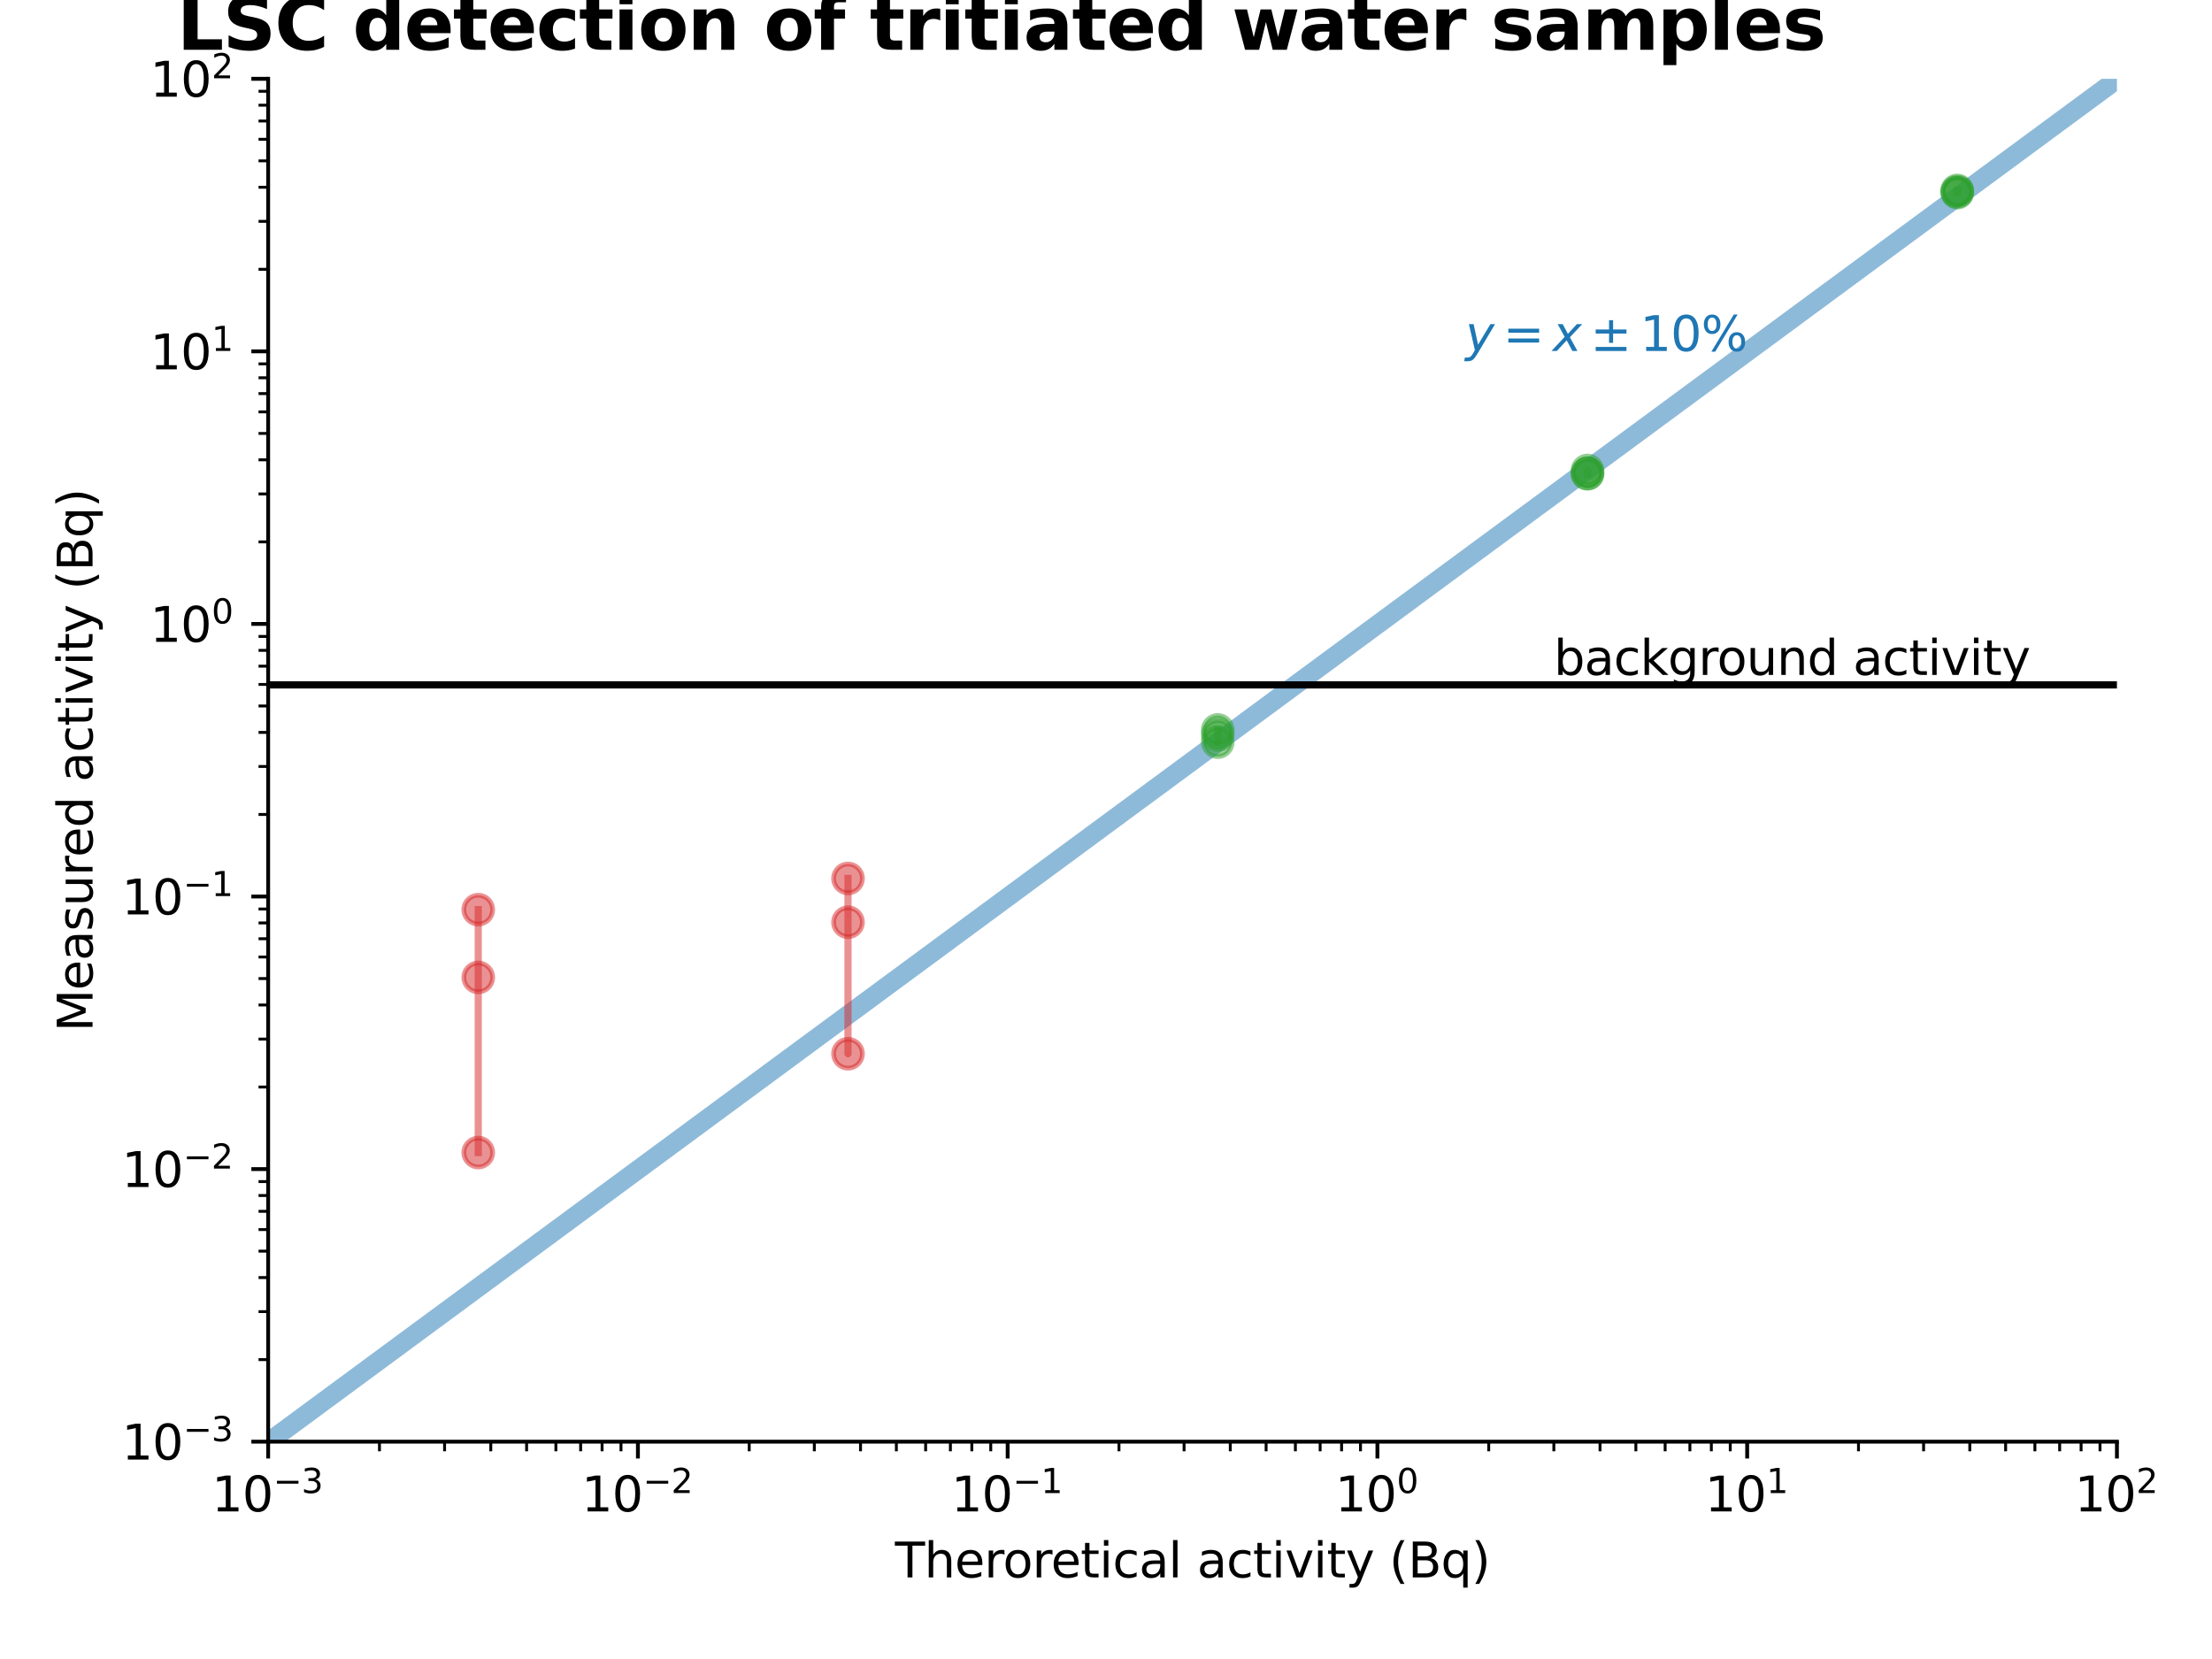 <?xml version="1.0"?>
 <svg xmlns:xlink="http://www.w3.org/1999/xlink" width="460.8" height="345.6" viewBox="0 0 460.8 345.6" xmlns="http://www.w3.org/2000/svg" version="1.1"><defs> <style type="text/css">*{stroke-linejoin: round; stroke-linecap: butt}</style> </defs><defs> <path id="mdf3b3ba465" d="M 0 0 L 0 3.5 " style="stroke: #000000; stroke-width: 0.8"></path> </defs><defs> <path id="DejaVuSans-31" d="M 794 531 L 1825 531 L 1825 4091 L 703 3866 L 703 4441 L 1819 4666 L 2450 4666 L 2450 531 L 3481 531 L 3481 0 L 794 0 L 794 531 z " transform="scale(0.016)"></path> <path id="DejaVuSans-30" d="M 2034 4250 Q 1547 4250 1301 3770 Q 1056 3291 1056 2328 Q 1056 1369 1301 889 Q 1547 409 2034 409 Q 2525 409 2770 889 Q 3016 1369 3016 2328 Q 3016 3291 2770 3770 Q 2525 4250 2034 4250 z M 2034 4750 Q 2819 4750 3233 4129 Q 3647 3509 3647 2328 Q 3647 1150 3233 529 Q 2819 -91 2034 -91 Q 1250 -91 836 529 Q 422 1150 422 2328 Q 422 3509 836 4129 Q 1250 4750 2034 4750 z " transform="scale(0.016)"></path> <path id="DejaVuSans-2212" d="M 678 2272 L 4684 2272 L 4684 1741 L 678 1741 L 678 2272 z " transform="scale(0.016)"></path> <path id="DejaVuSans-33" d="M 2597 2516 Q 3050 2419 3304 2112 Q 3559 1806 3559 1356 Q 3559 666 3084 287 Q 2609 -91 1734 -91 Q 1441 -91 1130 -33 Q 819 25 488 141 L 488 750 Q 750 597 1062 519 Q 1375 441 1716 441 Q 2309 441 2620 675 Q 2931 909 2931 1356 Q 2931 1769 2642 2001 Q 2353 2234 1838 2234 L 1294 2234 L 1294 2753 L 1863 2753 Q 2328 2753 2575 2939 Q 2822 3125 2822 3475 Q 2822 3834 2567 4026 Q 2313 4219 1838 4219 Q 1578 4219 1281 4162 Q 984 4106 628 3988 L 628 4550 Q 988 4650 1302 4700 Q 1616 4750 1894 4750 Q 2613 4750 3031 4423 Q 3450 4097 3450 3541 Q 3450 3153 3228 2886 Q 3006 2619 2597 2516 z " transform="scale(0.016)"></path> </defs><defs> <path id="DejaVuSans-32" d="M 1228 531 L 3431 531 L 3431 0 L 469 0 L 469 531 Q 828 903 1448 1529 Q 2069 2156 2228 2338 Q 2531 2678 2651 2914 Q 2772 3150 2772 3378 Q 2772 3750 2511 3984 Q 2250 4219 1831 4219 Q 1534 4219 1204 4116 Q 875 4013 500 3803 L 500 4441 Q 881 4594 1212 4672 Q 1544 4750 1819 4750 Q 2544 4750 2975 4387 Q 3406 4025 3406 3419 Q 3406 3131 3298 2873 Q 3191 2616 2906 2266 Q 2828 2175 2409 1742 Q 1991 1309 1228 531 z " transform="scale(0.016)"></path> </defs><defs> <path id="m722b2953f8" d="M 0 0 L 0 2 " style="stroke: #000000; stroke-width: 0.6"></path> </defs><defs> <path id="DejaVuSans-54" d="M -19 4666 L 3928 4666 L 3928 4134 L 2272 4134 L 2272 0 L 1638 0 L 1638 4134 L -19 4134 L -19 4666 z " transform="scale(0.016)"></path> <path id="DejaVuSans-68" d="M 3513 2113 L 3513 0 L 2938 0 L 2938 2094 Q 2938 2591 2744 2837 Q 2550 3084 2163 3084 Q 1697 3084 1428 2787 Q 1159 2491 1159 1978 L 1159 0 L 581 0 L 581 4863 L 1159 4863 L 1159 2956 Q 1366 3272 1645 3428 Q 1925 3584 2291 3584 Q 2894 3584 3203 3211 Q 3513 2838 3513 2113 z " transform="scale(0.016)"></path> <path id="DejaVuSans-65" d="M 3597 1894 L 3597 1613 L 953 1613 Q 991 1019 1311 708 Q 1631 397 2203 397 Q 2534 397 2845 478 Q 3156 559 3463 722 L 3463 178 Q 3153 47 2828 -22 Q 2503 -91 2169 -91 Q 1331 -91 842 396 Q 353 884 353 1716 Q 353 2575 817 3079 Q 1281 3584 2069 3584 Q 2775 3584 3186 3129 Q 3597 2675 3597 1894 z M 3022 2063 Q 3016 2534 2758 2815 Q 2500 3097 2075 3097 Q 1594 3097 1305 2825 Q 1016 2553 972 2059 L 3022 2063 z " transform="scale(0.016)"></path> <path id="DejaVuSans-72" d="M 2631 2963 Q 2534 3019 2420 3045 Q 2306 3072 2169 3072 Q 1681 3072 1420 2755 Q 1159 2438 1159 1844 L 1159 0 L 581 0 L 581 3500 L 1159 3500 L 1159 2956 Q 1341 3275 1631 3429 Q 1922 3584 2338 3584 Q 2397 3584 2469 3576 Q 2541 3569 2628 3553 L 2631 2963 z " transform="scale(0.016)"></path> <path id="DejaVuSans-6f" d="M 1959 3097 Q 1497 3097 1228 2736 Q 959 2375 959 1747 Q 959 1119 1226 758 Q 1494 397 1959 397 Q 2419 397 2687 759 Q 2956 1122 2956 1747 Q 2956 2369 2687 2733 Q 2419 3097 1959 3097 z M 1959 3584 Q 2709 3584 3137 3096 Q 3566 2609 3566 1747 Q 3566 888 3137 398 Q 2709 -91 1959 -91 Q 1206 -91 779 398 Q 353 888 353 1747 Q 353 2609 779 3096 Q 1206 3584 1959 3584 z " transform="scale(0.016)"></path> <path id="DejaVuSans-74" d="M 1172 4494 L 1172 3500 L 2356 3500 L 2356 3053 L 1172 3053 L 1172 1153 Q 1172 725 1289 603 Q 1406 481 1766 481 L 2356 481 L 2356 0 L 1766 0 Q 1100 0 847 248 Q 594 497 594 1153 L 594 3053 L 172 3053 L 172 3500 L 594 3500 L 594 4494 L 1172 4494 z " transform="scale(0.016)"></path> <path id="DejaVuSans-69" d="M 603 3500 L 1178 3500 L 1178 0 L 603 0 L 603 3500 z M 603 4863 L 1178 4863 L 1178 4134 L 603 4134 L 603 4863 z " transform="scale(0.016)"></path> <path id="DejaVuSans-63" d="M 3122 3366 L 3122 2828 Q 2878 2963 2633 3030 Q 2388 3097 2138 3097 Q 1578 3097 1268 2742 Q 959 2388 959 1747 Q 959 1106 1268 751 Q 1578 397 2138 397 Q 2388 397 2633 464 Q 2878 531 3122 666 L 3122 134 Q 2881 22 2623 -34 Q 2366 -91 2075 -91 Q 1284 -91 818 406 Q 353 903 353 1747 Q 353 2603 823 3093 Q 1294 3584 2113 3584 Q 2378 3584 2631 3529 Q 2884 3475 3122 3366 z " transform="scale(0.016)"></path> <path id="DejaVuSans-61" d="M 2194 1759 Q 1497 1759 1228 1600 Q 959 1441 959 1056 Q 959 750 1161 570 Q 1363 391 1709 391 Q 2188 391 2477 730 Q 2766 1069 2766 1631 L 2766 1759 L 2194 1759 z M 3341 1997 L 3341 0 L 2766 0 L 2766 531 Q 2569 213 2275 61 Q 1981 -91 1556 -91 Q 1019 -91 701 211 Q 384 513 384 1019 Q 384 1609 779 1909 Q 1175 2209 1959 2209 L 2766 2209 L 2766 2266 Q 2766 2663 2505 2880 Q 2244 3097 1772 3097 Q 1472 3097 1187 3025 Q 903 2953 641 2809 L 641 3341 Q 956 3463 1253 3523 Q 1550 3584 1831 3584 Q 2591 3584 2966 3190 Q 3341 2797 3341 1997 z " transform="scale(0.016)"></path> <path id="DejaVuSans-6c" d="M 603 4863 L 1178 4863 L 1178 0 L 603 0 L 603 4863 z " transform="scale(0.016)"></path> <path id="DejaVuSans-20" transform="scale(0.016)"></path> <path id="DejaVuSans-76" d="M 191 3500 L 800 3500 L 1894 563 L 2988 3500 L 3597 3500 L 2284 0 L 1503 0 L 191 3500 z " transform="scale(0.016)"></path> <path id="DejaVuSans-79" d="M 2059 -325 Q 1816 -950 1584 -1140 Q 1353 -1331 966 -1331 L 506 -1331 L 506 -850 L 844 -850 Q 1081 -850 1212 -737 Q 1344 -625 1503 -206 L 1606 56 L 191 3500 L 800 3500 L 1894 763 L 2988 3500 L 3597 3500 L 2059 -325 z " transform="scale(0.016)"></path> <path id="DejaVuSans-28" d="M 1984 4856 Q 1566 4138 1362 3434 Q 1159 2731 1159 2009 Q 1159 1288 1364 580 Q 1569 -128 1984 -844 L 1484 -844 Q 1016 -109 783 600 Q 550 1309 550 2009 Q 550 2706 781 3412 Q 1013 4119 1484 4856 L 1984 4856 z " transform="scale(0.016)"></path> <path id="DejaVuSans-42" d="M 1259 2228 L 1259 519 L 2272 519 Q 2781 519 3026 730 Q 3272 941 3272 1375 Q 3272 1813 3026 2020 Q 2781 2228 2272 2228 L 1259 2228 z M 1259 4147 L 1259 2741 L 2194 2741 Q 2656 2741 2882 2914 Q 3109 3088 3109 3444 Q 3109 3797 2882 3972 Q 2656 4147 2194 4147 L 1259 4147 z M 628 4666 L 2241 4666 Q 2963 4666 3353 4366 Q 3744 4066 3744 3513 Q 3744 3084 3544 2831 Q 3344 2578 2956 2516 Q 3422 2416 3680 2098 Q 3938 1781 3938 1306 Q 3938 681 3513 340 Q 3088 0 2303 0 L 628 0 L 628 4666 z " transform="scale(0.016)"></path> <path id="DejaVuSans-71" d="M 947 1747 Q 947 1113 1208 752 Q 1469 391 1925 391 Q 2381 391 2643 752 Q 2906 1113 2906 1747 Q 2906 2381 2643 2742 Q 2381 3103 1925 3103 Q 1469 3103 1208 2742 Q 947 2381 947 1747 z M 2906 525 Q 2725 213 2448 61 Q 2172 -91 1784 -91 Q 1150 -91 751 415 Q 353 922 353 1747 Q 353 2572 751 3078 Q 1150 3584 1784 3584 Q 2172 3584 2448 3432 Q 2725 3281 2906 2969 L 2906 3500 L 3481 3500 L 3481 -1331 L 2906 -1331 L 2906 525 z " transform="scale(0.016)"></path> <path id="DejaVuSans-29" d="M 513 4856 L 1013 4856 Q 1481 4119 1714 3412 Q 1947 2706 1947 2009 Q 1947 1309 1714 600 Q 1481 -109 1013 -844 L 513 -844 Q 928 -128 1133 580 Q 1338 1288 1338 2009 Q 1338 2731 1133 3434 Q 928 4138 513 4856 z " transform="scale(0.016)"></path> </defs><defs> <path id="m90306ca19b" d="M 0 0 L -3.5 0 " style="stroke: #000000; stroke-width: 0.8"></path> </defs><defs> <path id="m0aada81d52" d="M 0 0 L -2 0 " style="stroke: #000000; stroke-width: 0.6"></path> </defs><defs> <path id="DejaVuSans-4d" d="M 628 4666 L 1569 4666 L 2759 1491 L 3956 4666 L 4897 4666 L 4897 0 L 4281 0 L 4281 4097 L 3078 897 L 2444 897 L 1241 4097 L 1241 0 L 628 0 L 628 4666 z " transform="scale(0.016)"></path> <path id="DejaVuSans-73" d="M 2834 3397 L 2834 2853 Q 2591 2978 2328 3040 Q 2066 3103 1784 3103 Q 1356 3103 1142 2972 Q 928 2841 928 2578 Q 928 2378 1081 2264 Q 1234 2150 1697 2047 L 1894 2003 Q 2506 1872 2764 1633 Q 3022 1394 3022 966 Q 3022 478 2636 193 Q 2250 -91 1575 -91 Q 1294 -91 989 -36 Q 684 19 347 128 L 347 722 Q 666 556 975 473 Q 1284 391 1588 391 Q 1994 391 2212 530 Q 2431 669 2431 922 Q 2431 1156 2273 1281 Q 2116 1406 1581 1522 L 1381 1569 Q 847 1681 609 1914 Q 372 2147 372 2553 Q 372 3047 722 3315 Q 1072 3584 1716 3584 Q 2034 3584 2315 3537 Q 2597 3491 2834 3397 z " transform="scale(0.016)"></path> <path id="DejaVuSans-75" d="M 544 1381 L 544 3500 L 1119 3500 L 1119 1403 Q 1119 906 1312 657 Q 1506 409 1894 409 Q 2359 409 2629 706 Q 2900 1003 2900 1516 L 2900 3500 L 3475 3500 L 3475 0 L 2900 0 L 2900 538 Q 2691 219 2414 64 Q 2138 -91 1772 -91 Q 1169 -91 856 284 Q 544 659 544 1381 z M 1991 3584 L 1991 3584 z " transform="scale(0.016)"></path> <path id="DejaVuSans-64" d="M 2906 2969 L 2906 4863 L 3481 4863 L 3481 0 L 2906 0 L 2906 525 Q 2725 213 2448 61 Q 2172 -91 1784 -91 Q 1150 -91 751 415 Q 353 922 353 1747 Q 353 2572 751 3078 Q 1150 3584 1784 3584 Q 2172 3584 2448 3432 Q 2725 3281 2906 2969 z M 947 1747 Q 947 1113 1208 752 Q 1469 391 1925 391 Q 2381 391 2643 752 Q 2906 1113 2906 1747 Q 2906 2381 2643 2742 Q 2381 3103 1925 3103 Q 1469 3103 1208 2742 Q 947 2381 947 1747 z " transform="scale(0.016)"></path> </defs><defs> <path id="m9cbf39a559" d="M 0 3 C 0.796 3 1.559 2.684 2.121 2.121 C 2.684 1.559 3 0.796 3 0 C 3 -0.796 2.684 -1.559 2.121 -2.121 C 1.559 -2.684 0.796 -3 0 -3 C -0.796 -3 -1.559 -2.684 -2.121 -2.121 C -2.684 -1.559 -3 -0.796 -3 0 C -3 0.796 -2.684 1.559 -2.121 2.121 C -1.559 2.684 -0.796 3 0 3 z " style="stroke: #2ca02c; stroke-opacity: 0.5"></path> </defs><defs> <path id="mb92ba63d40" d="M 0 3 C 0.796 3 1.559 2.684 2.121 2.121 C 2.684 1.559 3 0.796 3 0 C 3 -0.796 2.684 -1.559 2.121 -2.121 C 1.559 -2.684 0.796 -3 0 -3 C -0.796 -3 -1.559 -2.684 -2.121 -2.121 C -2.684 -1.559 -3 -0.796 -3 0 C -3 0.796 -2.684 1.559 -2.121 2.121 C -1.559 2.684 -0.796 3 0 3 z " style="stroke: #d62728; stroke-opacity: 0.5"></path> </defs><defs> <path id="DejaVuSans-Oblique-79" d="M 1588 -325 Q 1188 -997 936 -1164 Q 684 -1331 294 -1331 L -159 -1331 L -63 -850 L 269 -850 Q 509 -850 678 -719 Q 847 -588 1056 -206 L 1234 128 L 459 3500 L 1069 3500 L 1650 819 L 3256 3500 L 3859 3500 L 1588 -325 z " transform="scale(0.016)"></path> <path id="DejaVuSans-3d" d="M 678 2906 L 4684 2906 L 4684 2381 L 678 2381 L 678 2906 z M 678 1631 L 4684 1631 L 4684 1100 L 678 1100 L 678 1631 z " transform="scale(0.016)"></path> <path id="DejaVuSans-Oblique-78" d="M 3841 3500 L 2234 1784 L 3219 0 L 2559 0 L 1819 1388 L 531 0 L -166 0 L 1556 1844 L 641 3500 L 1300 3500 L 1972 2234 L 3144 3500 L 3841 3500 z " transform="scale(0.016)"></path> <path id="DejaVuSans-b1" d="M 2944 4013 L 2944 2803 L 4684 2803 L 4684 2272 L 2944 2272 L 2944 1063 L 2419 1063 L 2419 2272 L 678 2272 L 678 2803 L 2419 2803 L 2419 4013 L 2944 4013 z M 678 531 L 4684 531 L 4684 0 L 678 0 L 678 531 z " transform="scale(0.016)"></path> <path id="DejaVuSans-25" d="M 4653 2053 Q 4381 2053 4226 1822 Q 4072 1591 4072 1178 Q 4072 772 4226 539 Q 4381 306 4653 306 Q 4919 306 5073 539 Q 5228 772 5228 1178 Q 5228 1588 5073 1820 Q 4919 2053 4653 2053 z M 4653 2450 Q 5147 2450 5437 2106 Q 5728 1763 5728 1178 Q 5728 594 5436 251 Q 5144 -91 4653 -91 Q 4153 -91 3862 251 Q 3572 594 3572 1178 Q 3572 1766 3864 2108 Q 4156 2450 4653 2450 z M 1428 4353 Q 1159 4353 1004 4120 Q 850 3888 850 3481 Q 850 3069 1003 2837 Q 1156 2606 1428 2606 Q 1700 2606 1854 2837 Q 2009 3069 2009 3481 Q 2009 3884 1853 4118 Q 1697 4353 1428 4353 z M 4250 4750 L 4750 4750 L 1831 -91 L 1331 -91 L 4250 4750 z M 1428 4750 Q 1922 4750 2215 4408 Q 2509 4066 2509 3481 Q 2509 2891 2217 2550 Q 1925 2209 1428 2209 Q 931 2209 642 2551 Q 353 2894 353 3481 Q 353 4063 643 4406 Q 934 4750 1428 4750 z " transform="scale(0.016)"></path> </defs><defs> <path id="DejaVuSans-62" d="M 3116 1747 Q 3116 2381 2855 2742 Q 2594 3103 2138 3103 Q 1681 3103 1420 2742 Q 1159 2381 1159 1747 Q 1159 1113 1420 752 Q 1681 391 2138 391 Q 2594 391 2855 752 Q 3116 1113 3116 1747 z M 1159 2969 Q 1341 3281 1617 3432 Q 1894 3584 2278 3584 Q 2916 3584 3314 3078 Q 3713 2572 3713 1747 Q 3713 922 3314 415 Q 2916 -91 2278 -91 Q 1894 -91 1617 61 Q 1341 213 1159 525 L 1159 0 L 581 0 L 581 4863 L 1159 4863 L 1159 2969 z " transform="scale(0.016)"></path> <path id="DejaVuSans-6b" d="M 581 4863 L 1159 4863 L 1159 1991 L 2875 3500 L 3609 3500 L 1753 1863 L 3688 0 L 2938 0 L 1159 1709 L 1159 0 L 581 0 L 581 4863 z " transform="scale(0.016)"></path> <path id="DejaVuSans-67" d="M 2906 1791 Q 2906 2416 2648 2759 Q 2391 3103 1925 3103 Q 1463 3103 1205 2759 Q 947 2416 947 1791 Q 947 1169 1205 825 Q 1463 481 1925 481 Q 2391 481 2648 825 Q 2906 1169 2906 1791 z M 3481 434 Q 3481 -459 3084 -895 Q 2688 -1331 1869 -1331 Q 1566 -1331 1297 -1286 Q 1028 -1241 775 -1147 L 775 -588 Q 1028 -725 1275 -790 Q 1522 -856 1778 -856 Q 2344 -856 2625 -561 Q 2906 -266 2906 331 L 2906 616 Q 2728 306 2450 153 Q 2172 0 1784 0 Q 1141 0 747 490 Q 353 981 353 1791 Q 353 2603 747 3093 Q 1141 3584 1784 3584 Q 2172 3584 2450 3431 Q 2728 3278 2906 2969 L 2906 3500 L 3481 3500 L 3481 434 z " transform="scale(0.016)"></path> <path id="DejaVuSans-6e" d="M 3513 2113 L 3513 0 L 2938 0 L 2938 2094 Q 2938 2591 2744 2837 Q 2550 3084 2163 3084 Q 1697 3084 1428 2787 Q 1159 2491 1159 1978 L 1159 0 L 581 0 L 581 3500 L 1159 3500 L 1159 2956 Q 1366 3272 1645 3428 Q 1925 3584 2291 3584 Q 2894 3584 3203 3211 Q 3513 2838 3513 2113 z " transform="scale(0.016)"></path> </defs><defs> <path id="DejaVuSans-Bold-4c" d="M 588 4666 L 1791 4666 L 1791 909 L 3903 909 L 3903 0 L 588 0 L 588 4666 z " transform="scale(0.016)"></path> <path id="DejaVuSans-Bold-53" d="M 3834 4519 L 3834 3531 Q 3450 3703 3084 3790 Q 2719 3878 2394 3878 Q 1963 3878 1756 3759 Q 1550 3641 1550 3391 Q 1550 3203 1689 3098 Q 1828 2994 2194 2919 L 2706 2816 Q 3484 2659 3812 2340 Q 4141 2022 4141 1434 Q 4141 663 3683 286 Q 3225 -91 2284 -91 Q 1841 -91 1394 -6 Q 947 78 500 244 L 500 1259 Q 947 1022 1364 901 Q 1781 781 2169 781 Q 2563 781 2772 912 Q 2981 1044 2981 1288 Q 2981 1506 2839 1625 Q 2697 1744 2272 1838 L 1806 1941 Q 1106 2091 782 2419 Q 459 2747 459 3303 Q 459 4000 909 4375 Q 1359 4750 2203 4750 Q 2588 4750 2994 4692 Q 3400 4634 3834 4519 z " transform="scale(0.016)"></path> <path id="DejaVuSans-Bold-43" d="M 4288 256 Q 3956 84 3597 -3 Q 3238 -91 2847 -91 Q 1681 -91 1000 561 Q 319 1213 319 2328 Q 319 3447 1000 4098 Q 1681 4750 2847 4750 Q 3238 4750 3597 4662 Q 3956 4575 4288 4403 L 4288 3438 Q 3953 3666 3628 3772 Q 3303 3878 2944 3878 Q 2300 3878 1931 3465 Q 1563 3053 1563 2328 Q 1563 1606 1931 1193 Q 2300 781 2944 781 Q 3303 781 3628 887 Q 3953 994 4288 1222 L 4288 256 z " transform="scale(0.016)"></path> <path id="DejaVuSans-Bold-20" transform="scale(0.016)"></path> <path id="DejaVuSans-Bold-64" d="M 2919 2988 L 2919 4863 L 4044 4863 L 4044 0 L 2919 0 L 2919 506 Q 2688 197 2409 53 Q 2131 -91 1766 -91 Q 1119 -91 703 423 Q 288 938 288 1747 Q 288 2556 703 3070 Q 1119 3584 1766 3584 Q 2128 3584 2408 3439 Q 2688 3294 2919 2988 z M 2181 722 Q 2541 722 2730 984 Q 2919 1247 2919 1747 Q 2919 2247 2730 2509 Q 2541 2772 2181 2772 Q 1825 2772 1636 2509 Q 1447 2247 1447 1747 Q 1447 1247 1636 984 Q 1825 722 2181 722 z " transform="scale(0.016)"></path> <path id="DejaVuSans-Bold-65" d="M 4031 1759 L 4031 1441 L 1416 1441 Q 1456 1047 1700 850 Q 1944 653 2381 653 Q 2734 653 3104 758 Q 3475 863 3866 1075 L 3866 213 Q 3469 63 3072 -14 Q 2675 -91 2278 -91 Q 1328 -91 801 392 Q 275 875 275 1747 Q 275 2603 792 3093 Q 1309 3584 2216 3584 Q 3041 3584 3536 3087 Q 4031 2591 4031 1759 z M 2881 2131 Q 2881 2450 2695 2645 Q 2509 2841 2209 2841 Q 1884 2841 1681 2658 Q 1478 2475 1428 2131 L 2881 2131 z " transform="scale(0.016)"></path> <path id="DejaVuSans-Bold-74" d="M 1759 4494 L 1759 3500 L 2913 3500 L 2913 2700 L 1759 2700 L 1759 1216 Q 1759 972 1856 886 Q 1953 800 2241 800 L 2816 800 L 2816 0 L 1856 0 Q 1194 0 917 276 Q 641 553 641 1216 L 641 2700 L 84 2700 L 84 3500 L 641 3500 L 641 4494 L 1759 4494 z " transform="scale(0.016)"></path> <path id="DejaVuSans-Bold-63" d="M 3366 3391 L 3366 2478 Q 3138 2634 2908 2709 Q 2678 2784 2431 2784 Q 1963 2784 1702 2511 Q 1441 2238 1441 1747 Q 1441 1256 1702 982 Q 1963 709 2431 709 Q 2694 709 2930 787 Q 3166 866 3366 1019 L 3366 103 Q 3103 6 2833 -42 Q 2563 -91 2291 -91 Q 1344 -91 809 395 Q 275 881 275 1747 Q 275 2613 809 3098 Q 1344 3584 2291 3584 Q 2566 3584 2833 3536 Q 3100 3488 3366 3391 z " transform="scale(0.016)"></path> <path id="DejaVuSans-Bold-69" d="M 538 3500 L 1656 3500 L 1656 0 L 538 0 L 538 3500 z M 538 4863 L 1656 4863 L 1656 3950 L 538 3950 L 538 4863 z " transform="scale(0.016)"></path> <path id="DejaVuSans-Bold-6f" d="M 2203 2784 Q 1831 2784 1636 2517 Q 1441 2250 1441 1747 Q 1441 1244 1636 976 Q 1831 709 2203 709 Q 2569 709 2762 976 Q 2956 1244 2956 1747 Q 2956 2250 2762 2517 Q 2569 2784 2203 2784 z M 2203 3584 Q 3106 3584 3614 3096 Q 4122 2609 4122 1747 Q 4122 884 3614 396 Q 3106 -91 2203 -91 Q 1297 -91 786 396 Q 275 884 275 1747 Q 275 2609 786 3096 Q 1297 3584 2203 3584 z " transform="scale(0.016)"></path> <path id="DejaVuSans-Bold-6e" d="M 4056 2131 L 4056 0 L 2931 0 L 2931 347 L 2931 1631 Q 2931 2084 2911 2256 Q 2891 2428 2841 2509 Q 2775 2619 2662 2680 Q 2550 2741 2406 2741 Q 2056 2741 1856 2470 Q 1656 2200 1656 1722 L 1656 0 L 538 0 L 538 3500 L 1656 3500 L 1656 2988 Q 1909 3294 2193 3439 Q 2478 3584 2822 3584 Q 3428 3584 3742 3212 Q 4056 2841 4056 2131 z " transform="scale(0.016)"></path> <path id="DejaVuSans-Bold-66" d="M 2841 4863 L 2841 4128 L 2222 4128 Q 1984 4128 1890 4042 Q 1797 3956 1797 3744 L 1797 3500 L 2753 3500 L 2753 2700 L 1797 2700 L 1797 0 L 678 0 L 678 2700 L 122 2700 L 122 3500 L 678 3500 L 678 3744 Q 678 4316 997 4589 Q 1316 4863 1984 4863 L 2841 4863 z " transform="scale(0.016)"></path> <path id="DejaVuSans-Bold-72" d="M 3138 2547 Q 2991 2616 2845 2648 Q 2700 2681 2553 2681 Q 2122 2681 1889 2404 Q 1656 2128 1656 1613 L 1656 0 L 538 0 L 538 3500 L 1656 3500 L 1656 2925 Q 1872 3269 2151 3426 Q 2431 3584 2822 3584 Q 2878 3584 2943 3579 Q 3009 3575 3134 3559 L 3138 2547 z " transform="scale(0.016)"></path> <path id="DejaVuSans-Bold-61" d="M 2106 1575 Q 1756 1575 1579 1456 Q 1403 1338 1403 1106 Q 1403 894 1545 773 Q 1688 653 1941 653 Q 2256 653 2472 879 Q 2688 1106 2688 1447 L 2688 1575 L 2106 1575 z M 3816 1997 L 3816 0 L 2688 0 L 2688 519 Q 2463 200 2181 54 Q 1900 -91 1497 -91 Q 953 -91 614 226 Q 275 544 275 1050 Q 275 1666 698 1953 Q 1122 2241 2028 2241 L 2688 2241 L 2688 2328 Q 2688 2594 2478 2717 Q 2269 2841 1825 2841 Q 1466 2841 1156 2769 Q 847 2697 581 2553 L 581 3406 Q 941 3494 1303 3539 Q 1666 3584 2028 3584 Q 2975 3584 3395 3211 Q 3816 2838 3816 1997 z " transform="scale(0.016)"></path> <path id="DejaVuSans-Bold-77" d="M 225 3500 L 1313 3500 L 1900 1088 L 2491 3500 L 3425 3500 L 4013 1113 L 4603 3500 L 5691 3500 L 4769 0 L 3547 0 L 2956 2406 L 2369 0 L 1147 0 L 225 3500 z " transform="scale(0.016)"></path> <path id="DejaVuSans-Bold-73" d="M 3272 3391 L 3272 2541 Q 2913 2691 2578 2766 Q 2244 2841 1947 2841 Q 1628 2841 1473 2761 Q 1319 2681 1319 2516 Q 1319 2381 1436 2309 Q 1553 2238 1856 2203 L 2053 2175 Q 2913 2066 3209 1816 Q 3506 1566 3506 1031 Q 3506 472 3093 190 Q 2681 -91 1863 -91 Q 1516 -91 1145 -36 Q 775 19 384 128 L 384 978 Q 719 816 1070 734 Q 1422 653 1784 653 Q 2113 653 2278 743 Q 2444 834 2444 1013 Q 2444 1163 2330 1236 Q 2216 1309 1875 1350 L 1678 1375 Q 931 1469 631 1722 Q 331 1975 331 2491 Q 331 3047 712 3315 Q 1094 3584 1881 3584 Q 2191 3584 2531 3537 Q 2872 3491 3272 3391 z " transform="scale(0.016)"></path> <path id="DejaVuSans-Bold-6d" d="M 3781 2919 Q 3994 3244 4286 3414 Q 4578 3584 4928 3584 Q 5531 3584 5847 3212 Q 6163 2841 6163 2131 L 6163 0 L 5038 0 L 5038 1825 Q 5041 1866 5042 1909 Q 5044 1953 5044 2034 Q 5044 2406 4934 2573 Q 4825 2741 4581 2741 Q 4263 2741 4089 2478 Q 3916 2216 3909 1719 L 3909 0 L 2784 0 L 2784 1825 Q 2784 2406 2684 2573 Q 2584 2741 2328 2741 Q 2006 2741 1831 2477 Q 1656 2213 1656 1722 L 1656 0 L 531 0 L 531 3500 L 1656 3500 L 1656 2988 Q 1863 3284 2130 3434 Q 2397 3584 2719 3584 Q 3081 3584 3359 3409 Q 3638 3234 3781 2919 z " transform="scale(0.016)"></path> <path id="DejaVuSans-Bold-70" d="M 1656 506 L 1656 -1331 L 538 -1331 L 538 3500 L 1656 3500 L 1656 2988 Q 1888 3294 2169 3439 Q 2450 3584 2816 3584 Q 3463 3584 3878 3070 Q 4294 2556 4294 1747 Q 4294 938 3878 423 Q 3463 -91 2816 -91 Q 2450 -91 2169 54 Q 1888 200 1656 506 z M 2400 2772 Q 2041 2772 1848 2508 Q 1656 2244 1656 1747 Q 1656 1250 1848 986 Q 2041 722 2400 722 Q 2759 722 2948 984 Q 3138 1247 3138 1747 Q 3138 2247 2948 2509 Q 2759 2772 2400 2772 z " transform="scale(0.016)"></path> <path id="DejaVuSans-Bold-6c" d="M 538 4863 L 1656 4863 L 1656 0 L 538 0 L 538 4863 z " transform="scale(0.016)"></path> </defs><defs> <clipPath id="p8e71f865d2"> <rect x="55.862" y="16.416" width="385.133" height="283.912"></rect> </clipPath> </defs>   <g id="figure_1"> <g id="patch_1"> <path d="M 0 345.6 L 460.8 345.6 L 460.8 0 L 0 0 z " style="fill: #ffffff"></path> </g> <g id="axes_1"> <g id="patch_2"> <path d="M 55.862 300.328 L 440.995 300.328 L 440.995 16.416 L 55.862 16.416 z " style="fill: #ffffff"></path> </g> <g id="PolyCollection_1"> <path d="M 55.862 297.978 L 55.862 302.926 L 63.722 297.132 L 71.582 291.338 L 79.442 285.544 L 87.301 279.75 L 95.161 273.956 L 103.021 268.161 L 110.881 262.367 L 118.741 256.573 L 126.601 250.779 L 134.461 244.985 L 142.32 239.191 L 150.18 233.397 L 158.04 227.603 L 165.9 221.809 L 173.76 216.014 L 181.62 210.22 L 189.48 204.426 L 197.339 198.632 L 205.199 192.838 L 213.059 187.044 L 220.919 181.25 L 228.779 175.456 L 236.639 169.661 L 244.499 163.867 L 252.358 158.073 L 260.218 152.279 L 268.078 146.485 L 275.938 140.691 L 283.798 134.897 L 291.658 129.103 L 299.518 123.308 L 307.377 117.514 L 315.237 111.72 L 323.097 105.926 L 330.957 100.132 L 338.817 94.338 L 346.677 88.544 L 354.537 82.75 L 362.396 76.955 L 370.256 71.161 L 378.116 65.367 L 385.976 59.573 L 393.836 53.779 L 401.696 47.985 L 409.555 42.191 L 417.415 36.397 L 425.275 30.602 L 433.135 24.808 L 440.995 19.014 L 440.995 14.066 L 440.995 14.066 L 433.135 19.86 L 425.275 25.654 L 417.415 31.448 L 409.555 37.242 L 401.696 43.036 L 393.836 48.83 L 385.976 54.624 L 378.116 60.419 L 370.256 66.213 L 362.396 72.007 L 354.537 77.801 L 346.677 83.595 L 338.817 89.389 L 330.957 95.183 L 323.097 100.977 L 315.237 106.772 L 307.377 112.566 L 299.518 118.36 L 291.658 124.154 L 283.798 129.948 L 275.938 135.742 L 268.078 141.536 L 260.218 147.33 L 252.358 153.125 L 244.499 158.919 L 236.639 164.713 L 228.779 170.507 L 220.919 176.301 L 213.059 182.095 L 205.199 187.889 L 197.339 193.683 L 189.48 199.478 L 181.62 205.272 L 173.76 211.066 L 165.9 216.86 L 158.04 222.654 L 150.18 228.448 L 142.32 234.242 L 134.461 240.036 L 126.601 245.831 L 118.741 251.625 L 110.881 257.419 L 103.021 263.213 L 95.161 269.007 L 87.301 274.801 L 79.442 280.595 L 71.582 286.389 L 63.722 292.184 L 55.862 297.978 z " clip-path="url(#p8e71f865d2)" style="fill: #1f77b4; fill-opacity: 0.5"></path> </g> <g id="matplotlib.axis_1"> <g id="xtick_1"> <g id="line2d_1">  <g> <use xlink:href="#mdf3b3ba465" x="55.862" y="300.328" style="stroke: #000000; stroke-width: 0.8"></use> </g> </g> <g id="text_1">  <g transform="translate(44.112 314.926) scale(0.1 -0.1)">  <use xlink:href="#DejaVuSans-31" transform="translate(0 0.766)"></use> <use xlink:href="#DejaVuSans-30" transform="translate(63.623 0.766)"></use> <use xlink:href="#DejaVuSans-2212" transform="translate(128.203 39.047) scale(0.7)"></use> <use xlink:href="#DejaVuSans-33" transform="translate(186.855 39.047) scale(0.7)"></use> </g> </g> </g> <g id="xtick_2"> <g id="line2d_2"> <g> <use xlink:href="#mdf3b3ba465" x="132.889" y="300.328" style="stroke: #000000; stroke-width: 0.8"></use> </g> </g> <g id="text_2">  <g transform="translate(121.139 314.926) scale(0.1 -0.1)">  <use xlink:href="#DejaVuSans-31" transform="translate(0 0.766)"></use> <use xlink:href="#DejaVuSans-30" transform="translate(63.623 0.766)"></use> <use xlink:href="#DejaVuSans-2212" transform="translate(128.203 39.047) scale(0.7)"></use> <use xlink:href="#DejaVuSans-32" transform="translate(186.855 39.047) scale(0.7)"></use> </g> </g> </g> <g id="xtick_3"> <g id="line2d_3"> <g> <use xlink:href="#mdf3b3ba465" x="209.915" y="300.328" style="stroke: #000000; stroke-width: 0.8"></use> </g> </g> <g id="text_3">  <g transform="translate(198.165 314.926) scale(0.1 -0.1)"> <use xlink:href="#DejaVuSans-31" transform="translate(0 0.684)"></use> <use xlink:href="#DejaVuSans-30" transform="translate(63.623 0.684)"></use> <use xlink:href="#DejaVuSans-2212" transform="translate(128.203 38.966) scale(0.7)"></use> <use xlink:href="#DejaVuSans-31" transform="translate(186.855 38.966) scale(0.7)"></use> </g> </g> </g> <g id="xtick_4"> <g id="line2d_4"> <g> <use xlink:href="#mdf3b3ba465" x="286.942" y="300.328" style="stroke: #000000; stroke-width: 0.8"></use> </g> </g> <g id="text_4">  <g transform="translate(278.142 314.926) scale(0.1 -0.1)"> <use xlink:href="#DejaVuSans-31" transform="translate(0 0.766)"></use> <use xlink:href="#DejaVuSans-30" transform="translate(63.623 0.766)"></use> <use xlink:href="#DejaVuSans-30" transform="translate(128.203 39.047) scale(0.7)"></use> </g> </g> </g> <g id="xtick_5"> <g id="line2d_5"> <g> <use xlink:href="#mdf3b3ba465" x="363.968" y="300.328" style="stroke: #000000; stroke-width: 0.8"></use> </g> </g> <g id="text_5">  <g transform="translate(355.168 314.926) scale(0.1 -0.1)"> <use xlink:href="#DejaVuSans-31" transform="translate(0 0.684)"></use> <use xlink:href="#DejaVuSans-30" transform="translate(63.623 0.684)"></use> <use xlink:href="#DejaVuSans-31" transform="translate(128.203 38.966) scale(0.7)"></use> </g> </g> </g> <g id="xtick_6"> <g id="line2d_6"> <g> <use xlink:href="#mdf3b3ba465" x="440.995" y="300.328" style="stroke: #000000; stroke-width: 0.8"></use> </g> </g> <g id="text_6">  <g transform="translate(432.195 314.926) scale(0.1 -0.1)"> <use xlink:href="#DejaVuSans-31" transform="translate(0 0.766)"></use> <use xlink:href="#DejaVuSans-30" transform="translate(63.623 0.766)"></use> <use xlink:href="#DejaVuSans-32" transform="translate(128.203 39.047) scale(0.7)"></use> </g> </g> </g> <g id="xtick_7"> <g id="line2d_7">  <g> <use xlink:href="#m722b2953f8" x="79.049" y="300.328" style="stroke: #000000; stroke-width: 0.6"></use> </g> </g> </g> <g id="xtick_8"> <g id="line2d_8"> <g> <use xlink:href="#m722b2953f8" x="92.613" y="300.328" style="stroke: #000000; stroke-width: 0.6"></use> </g> </g> </g> <g id="xtick_9"> <g id="line2d_9"> <g> <use xlink:href="#m722b2953f8" x="102.237" y="300.328" style="stroke: #000000; stroke-width: 0.6"></use> </g> </g> </g> <g id="xtick_10"> <g id="line2d_10"> <g> <use xlink:href="#m722b2953f8" x="109.701" y="300.328" style="stroke: #000000; stroke-width: 0.6"></use> </g> </g> </g> <g id="xtick_11"> <g id="line2d_11"> <g> <use xlink:href="#m722b2953f8" x="115.8" y="300.328" style="stroke: #000000; stroke-width: 0.6"></use> </g> </g> </g> <g id="xtick_12"> <g id="line2d_12"> <g> <use xlink:href="#m722b2953f8" x="120.957" y="300.328" style="stroke: #000000; stroke-width: 0.6"></use> </g> </g> </g> <g id="xtick_13"> <g id="line2d_13"> <g> <use xlink:href="#m722b2953f8" x="125.424" y="300.328" style="stroke: #000000; stroke-width: 0.6"></use> </g> </g> </g> <g id="xtick_14"> <g id="line2d_14"> <g> <use xlink:href="#m722b2953f8" x="129.364" y="300.328" style="stroke: #000000; stroke-width: 0.6"></use> </g> </g> </g> <g id="xtick_15"> <g id="line2d_15"> <g> <use xlink:href="#m722b2953f8" x="156.076" y="300.328" style="stroke: #000000; stroke-width: 0.6"></use> </g> </g> </g> <g id="xtick_16"> <g id="line2d_16"> <g> <use xlink:href="#m722b2953f8" x="169.64" y="300.328" style="stroke: #000000; stroke-width: 0.6"></use> </g> </g> </g> <g id="xtick_17"> <g id="line2d_17"> <g> <use xlink:href="#m722b2953f8" x="179.263" y="300.328" style="stroke: #000000; stroke-width: 0.6"></use> </g> </g> </g> <g id="xtick_18"> <g id="line2d_18"> <g> <use xlink:href="#m722b2953f8" x="186.728" y="300.328" style="stroke: #000000; stroke-width: 0.6"></use> </g> </g> </g> <g id="xtick_19"> <g id="line2d_19"> <g> <use xlink:href="#m722b2953f8" x="192.827" y="300.328" style="stroke: #000000; stroke-width: 0.6"></use> </g> </g> </g> <g id="xtick_20"> <g id="line2d_20"> <g> <use xlink:href="#m722b2953f8" x="197.984" y="300.328" style="stroke: #000000; stroke-width: 0.6"></use> </g> </g> </g> <g id="xtick_21"> <g id="line2d_21"> <g> <use xlink:href="#m722b2953f8" x="202.451" y="300.328" style="stroke: #000000; stroke-width: 0.6"></use> </g> </g> </g> <g id="xtick_22"> <g id="line2d_22"> <g> <use xlink:href="#m722b2953f8" x="206.391" y="300.328" style="stroke: #000000; stroke-width: 0.6"></use> </g> </g> </g> <g id="xtick_23"> <g id="line2d_23"> <g> <use xlink:href="#m722b2953f8" x="233.103" y="300.328" style="stroke: #000000; stroke-width: 0.6"></use> </g> </g> </g> <g id="xtick_24"> <g id="line2d_24"> <g> <use xlink:href="#m722b2953f8" x="246.666" y="300.328" style="stroke: #000000; stroke-width: 0.6"></use> </g> </g> </g> <g id="xtick_25"> <g id="line2d_25"> <g> <use xlink:href="#m722b2953f8" x="256.29" y="300.328" style="stroke: #000000; stroke-width: 0.6"></use> </g> </g> </g> <g id="xtick_26"> <g id="line2d_26"> <g> <use xlink:href="#m722b2953f8" x="263.754" y="300.328" style="stroke: #000000; stroke-width: 0.6"></use> </g> </g> </g> <g id="xtick_27"> <g id="line2d_27"> <g> <use xlink:href="#m722b2953f8" x="269.854" y="300.328" style="stroke: #000000; stroke-width: 0.6"></use> </g> </g> </g> <g id="xtick_28"> <g id="line2d_28"> <g> <use xlink:href="#m722b2953f8" x="275.01" y="300.328" style="stroke: #000000; stroke-width: 0.6"></use> </g> </g> </g> <g id="xtick_29"> <g id="line2d_29"> <g> <use xlink:href="#m722b2953f8" x="279.477" y="300.328" style="stroke: #000000; stroke-width: 0.6"></use> </g> </g> </g> <g id="xtick_30"> <g id="line2d_30"> <g> <use xlink:href="#m722b2953f8" x="283.417" y="300.328" style="stroke: #000000; stroke-width: 0.6"></use> </g> </g> </g> <g id="xtick_31"> <g id="line2d_31"> <g> <use xlink:href="#m722b2953f8" x="310.129" y="300.328" style="stroke: #000000; stroke-width: 0.6"></use> </g> </g> </g> <g id="xtick_32"> <g id="line2d_32"> <g> <use xlink:href="#m722b2953f8" x="323.693" y="300.328" style="stroke: #000000; stroke-width: 0.6"></use> </g> </g> </g> <g id="xtick_33"> <g id="line2d_33"> <g> <use xlink:href="#m722b2953f8" x="333.316" y="300.328" style="stroke: #000000; stroke-width: 0.6"></use> </g> </g> </g> <g id="xtick_34"> <g id="line2d_34"> <g> <use xlink:href="#m722b2953f8" x="340.781" y="300.328" style="stroke: #000000; stroke-width: 0.6"></use> </g> </g> </g> <g id="xtick_35"> <g id="line2d_35"> <g> <use xlink:href="#m722b2953f8" x="346.88" y="300.328" style="stroke: #000000; stroke-width: 0.6"></use> </g> </g> </g> <g id="xtick_36"> <g id="line2d_36"> <g> <use xlink:href="#m722b2953f8" x="352.037" y="300.328" style="stroke: #000000; stroke-width: 0.6"></use> </g> </g> </g> <g id="xtick_37"> <g id="line2d_37"> <g> <use xlink:href="#m722b2953f8" x="356.504" y="300.328" style="stroke: #000000; stroke-width: 0.6"></use> </g> </g> </g> <g id="xtick_38"> <g id="line2d_38"> <g> <use xlink:href="#m722b2953f8" x="360.444" y="300.328" style="stroke: #000000; stroke-width: 0.6"></use> </g> </g> </g> <g id="xtick_39"> <g id="line2d_39"> <g> <use xlink:href="#m722b2953f8" x="387.156" y="300.328" style="stroke: #000000; stroke-width: 0.6"></use> </g> </g> </g> <g id="xtick_40"> <g id="line2d_40"> <g> <use xlink:href="#m722b2953f8" x="400.719" y="300.328" style="stroke: #000000; stroke-width: 0.6"></use> </g> </g> </g> <g id="xtick_41"> <g id="line2d_41"> <g> <use xlink:href="#m722b2953f8" x="410.343" y="300.328" style="stroke: #000000; stroke-width: 0.6"></use> </g> </g> </g> <g id="xtick_42"> <g id="line2d_42"> <g> <use xlink:href="#m722b2953f8" x="417.808" y="300.328" style="stroke: #000000; stroke-width: 0.6"></use> </g> </g> </g> <g id="xtick_43"> <g id="line2d_43"> <g> <use xlink:href="#m722b2953f8" x="423.907" y="300.328" style="stroke: #000000; stroke-width: 0.6"></use> </g> </g> </g> <g id="xtick_44"> <g id="line2d_44"> <g> <use xlink:href="#m722b2953f8" x="429.063" y="300.328" style="stroke: #000000; stroke-width: 0.6"></use> </g> </g> </g> <g id="xtick_45"> <g id="line2d_45"> <g> <use xlink:href="#m722b2953f8" x="433.53" y="300.328" style="stroke: #000000; stroke-width: 0.6"></use> </g> </g> </g> <g id="xtick_46"> <g id="line2d_46"> <g> <use xlink:href="#m722b2953f8" x="437.47" y="300.328" style="stroke: #000000; stroke-width: 0.6"></use> </g> </g> </g> <g id="text_7">  <g transform="translate(186.441 328.605) scale(0.1 -0.1)">  <use xlink:href="#DejaVuSans-54"></use> <use xlink:href="#DejaVuSans-68" x="61.084"></use> <use xlink:href="#DejaVuSans-65" x="124.463"></use> <use xlink:href="#DejaVuSans-72" x="185.986"></use> <use xlink:href="#DejaVuSans-6f" x="224.85"></use> <use xlink:href="#DejaVuSans-72" x="286.031"></use> <use xlink:href="#DejaVuSans-65" x="324.895"></use> <use xlink:href="#DejaVuSans-74" x="386.418"></use> <use xlink:href="#DejaVuSans-69" x="425.627"></use> <use xlink:href="#DejaVuSans-63" x="453.41"></use> <use xlink:href="#DejaVuSans-61" x="508.391"></use> <use xlink:href="#DejaVuSans-6c" x="569.67"></use> <use xlink:href="#DejaVuSans-20" x="597.453"></use> <use xlink:href="#DejaVuSans-61" x="629.24"></use> <use xlink:href="#DejaVuSans-63" x="690.52"></use> <use xlink:href="#DejaVuSans-74" x="745.5"></use> <use xlink:href="#DejaVuSans-69" x="784.709"></use> <use xlink:href="#DejaVuSans-76" x="812.492"></use> <use xlink:href="#DejaVuSans-69" x="871.672"></use> <use xlink:href="#DejaVuSans-74" x="899.455"></use> <use xlink:href="#DejaVuSans-79" x="938.664"></use> <use xlink:href="#DejaVuSans-20" x="997.844"></use> <use xlink:href="#DejaVuSans-28" x="1029.631"></use> <use xlink:href="#DejaVuSans-42" x="1068.645"></use> <use xlink:href="#DejaVuSans-71" x="1137.248"></use> <use xlink:href="#DejaVuSans-29" x="1200.725"></use> </g> </g> </g> <g id="matplotlib.axis_2"> <g id="ytick_1"> <g id="line2d_47">  <g> <use xlink:href="#m90306ca19b" x="55.862" y="300.328" style="stroke: #000000; stroke-width: 0.8"></use> </g> </g> <g id="text_8">  <g transform="translate(25.362 304.127) scale(0.1 -0.1)"> <use xlink:href="#DejaVuSans-31" transform="translate(0 0.766)"></use> <use xlink:href="#DejaVuSans-30" transform="translate(63.623 0.766)"></use> <use xlink:href="#DejaVuSans-2212" transform="translate(128.203 39.047) scale(0.7)"></use> <use xlink:href="#DejaVuSans-33" transform="translate(186.855 39.047) scale(0.7)"></use> </g> </g> </g> <g id="ytick_2"> <g id="line2d_48"> <g> <use xlink:href="#m90306ca19b" x="55.862" y="243.546" style="stroke: #000000; stroke-width: 0.8"></use> </g> </g> <g id="text_9">  <g transform="translate(25.362 247.345) scale(0.1 -0.1)"> <use xlink:href="#DejaVuSans-31" transform="translate(0 0.766)"></use> <use xlink:href="#DejaVuSans-30" transform="translate(63.623 0.766)"></use> <use xlink:href="#DejaVuSans-2212" transform="translate(128.203 39.047) scale(0.7)"></use> <use xlink:href="#DejaVuSans-32" transform="translate(186.855 39.047) scale(0.7)"></use> </g> </g> </g> <g id="ytick_3"> <g id="line2d_49"> <g> <use xlink:href="#m90306ca19b" x="55.862" y="186.763" style="stroke: #000000; stroke-width: 0.8"></use> </g> </g> <g id="text_10">  <g transform="translate(25.362 190.562) scale(0.1 -0.1)"> <use xlink:href="#DejaVuSans-31" transform="translate(0 0.684)"></use> <use xlink:href="#DejaVuSans-30" transform="translate(63.623 0.684)"></use> <use xlink:href="#DejaVuSans-2212" transform="translate(128.203 38.966) scale(0.7)"></use> <use xlink:href="#DejaVuSans-31" transform="translate(186.855 38.966) scale(0.7)"></use> </g> </g> </g> <g id="ytick_4"> <g id="line2d_50"> <g> <use xlink:href="#m90306ca19b" x="55.862" y="129.981" style="stroke: #000000; stroke-width: 0.8"></use> </g> </g> <g id="text_11">  <g transform="translate(31.262 133.78) scale(0.1 -0.1)"> <use xlink:href="#DejaVuSans-31" transform="translate(0 0.766)"></use> <use xlink:href="#DejaVuSans-30" transform="translate(63.623 0.766)"></use> <use xlink:href="#DejaVuSans-30" transform="translate(128.203 39.047) scale(0.7)"></use> </g> </g> </g> <g id="ytick_5"> <g id="line2d_51"> <g> <use xlink:href="#m90306ca19b" x="55.862" y="73.198" style="stroke: #000000; stroke-width: 0.8"></use> </g> </g> <g id="text_12">  <g transform="translate(31.262 76.998) scale(0.1 -0.1)"> <use xlink:href="#DejaVuSans-31" transform="translate(0 0.684)"></use> <use xlink:href="#DejaVuSans-30" transform="translate(63.623 0.684)"></use> <use xlink:href="#DejaVuSans-31" transform="translate(128.203 38.966) scale(0.7)"></use> </g> </g> </g> <g id="ytick_6"> <g id="line2d_52"> <g> <use xlink:href="#m90306ca19b" x="55.862" y="16.416" style="stroke: #000000; stroke-width: 0.8"></use> </g> </g> <g id="text_13">  <g transform="translate(31.262 20.215) scale(0.1 -0.1)"> <use xlink:href="#DejaVuSans-31" transform="translate(0 0.766)"></use> <use xlink:href="#DejaVuSans-30" transform="translate(63.623 0.766)"></use> <use xlink:href="#DejaVuSans-32" transform="translate(128.203 39.047) scale(0.7)"></use> </g> </g> </g> <g id="ytick_7"> <g id="line2d_53">  <g> <use xlink:href="#m0aada81d52" x="55.862" y="283.235" style="stroke: #000000; stroke-width: 0.6"></use> </g> </g> </g> <g id="ytick_8"> <g id="line2d_54"> <g> <use xlink:href="#m0aada81d52" x="55.862" y="273.236" style="stroke: #000000; stroke-width: 0.6"></use> </g> </g> </g> <g id="ytick_9"> <g id="line2d_55"> <g> <use xlink:href="#m0aada81d52" x="55.862" y="266.142" style="stroke: #000000; stroke-width: 0.6"></use> </g> </g> </g> <g id="ytick_10"> <g id="line2d_56"> <g> <use xlink:href="#m0aada81d52" x="55.862" y="260.639" style="stroke: #000000; stroke-width: 0.6"></use> </g> </g> </g> <g id="ytick_11"> <g id="line2d_57"> <g> <use xlink:href="#m0aada81d52" x="55.862" y="256.143" style="stroke: #000000; stroke-width: 0.6"></use> </g> </g> </g> <g id="ytick_12"> <g id="line2d_58"> <g> <use xlink:href="#m0aada81d52" x="55.862" y="252.341" style="stroke: #000000; stroke-width: 0.6"></use> </g> </g> </g> <g id="ytick_13"> <g id="line2d_59"> <g> <use xlink:href="#m0aada81d52" x="55.862" y="249.048" style="stroke: #000000; stroke-width: 0.6"></use> </g> </g> </g> <g id="ytick_14"> <g id="line2d_60"> <g> <use xlink:href="#m0aada81d52" x="55.862" y="246.144" style="stroke: #000000; stroke-width: 0.6"></use> </g> </g> </g> <g id="ytick_15"> <g id="line2d_61"> <g> <use xlink:href="#m0aada81d52" x="55.862" y="226.452" style="stroke: #000000; stroke-width: 0.6"></use> </g> </g> </g> <g id="ytick_16"> <g id="line2d_62"> <g> <use xlink:href="#m0aada81d52" x="55.862" y="216.454" style="stroke: #000000; stroke-width: 0.6"></use> </g> </g> </g> <g id="ytick_17"> <g id="line2d_63"> <g> <use xlink:href="#m0aada81d52" x="55.862" y="209.359" style="stroke: #000000; stroke-width: 0.6"></use> </g> </g> </g> <g id="ytick_18"> <g id="line2d_64"> <g> <use xlink:href="#m0aada81d52" x="55.862" y="203.856" style="stroke: #000000; stroke-width: 0.6"></use> </g> </g> </g> <g id="ytick_19"> <g id="line2d_65"> <g> <use xlink:href="#m0aada81d52" x="55.862" y="199.36" style="stroke: #000000; stroke-width: 0.6"></use> </g> </g> </g> <g id="ytick_20"> <g id="line2d_66"> <g> <use xlink:href="#m0aada81d52" x="55.862" y="195.559" style="stroke: #000000; stroke-width: 0.6"></use> </g> </g> </g> <g id="ytick_21"> <g id="line2d_67"> <g> <use xlink:href="#m0aada81d52" x="55.862" y="192.266" style="stroke: #000000; stroke-width: 0.6"></use> </g> </g> </g> <g id="ytick_22"> <g id="line2d_68"> <g> <use xlink:href="#m0aada81d52" x="55.862" y="189.361" style="stroke: #000000; stroke-width: 0.6"></use> </g> </g> </g> <g id="ytick_23"> <g id="line2d_69"> <g> <use xlink:href="#m0aada81d52" x="55.862" y="169.67" style="stroke: #000000; stroke-width: 0.6"></use> </g> </g> </g> <g id="ytick_24"> <g id="line2d_70"> <g> <use xlink:href="#m0aada81d52" x="55.862" y="159.671" style="stroke: #000000; stroke-width: 0.6"></use> </g> </g> </g> <g id="ytick_25"> <g id="line2d_71"> <g> <use xlink:href="#m0aada81d52" x="55.862" y="152.577" style="stroke: #000000; stroke-width: 0.6"></use> </g> </g> </g> <g id="ytick_26"> <g id="line2d_72"> <g> <use xlink:href="#m0aada81d52" x="55.862" y="147.074" style="stroke: #000000; stroke-width: 0.6"></use> </g> </g> </g> <g id="ytick_27"> <g id="line2d_73"> <g> <use xlink:href="#m0aada81d52" x="55.862" y="142.578" style="stroke: #000000; stroke-width: 0.6"></use> </g> </g> </g> <g id="ytick_28"> <g id="line2d_74"> <g> <use xlink:href="#m0aada81d52" x="55.862" y="138.777" style="stroke: #000000; stroke-width: 0.6"></use> </g> </g> </g> <g id="ytick_29"> <g id="line2d_75"> <g> <use xlink:href="#m0aada81d52" x="55.862" y="135.484" style="stroke: #000000; stroke-width: 0.6"></use> </g> </g> </g> <g id="ytick_30"> <g id="line2d_76"> <g> <use xlink:href="#m0aada81d52" x="55.862" y="132.579" style="stroke: #000000; stroke-width: 0.6"></use> </g> </g> </g> <g id="ytick_31"> <g id="line2d_77"> <g> <use xlink:href="#m0aada81d52" x="55.862" y="112.888" style="stroke: #000000; stroke-width: 0.6"></use> </g> </g> </g> <g id="ytick_32"> <g id="line2d_78"> <g> <use xlink:href="#m0aada81d52" x="55.862" y="102.889" style="stroke: #000000; stroke-width: 0.6"></use> </g> </g> </g> <g id="ytick_33"> <g id="line2d_79"> <g> <use xlink:href="#m0aada81d52" x="55.862" y="95.794" style="stroke: #000000; stroke-width: 0.6"></use> </g> </g> </g> <g id="ytick_34"> <g id="line2d_80"> <g> <use xlink:href="#m0aada81d52" x="55.862" y="90.292" style="stroke: #000000; stroke-width: 0.6"></use> </g> </g> </g> <g id="ytick_35"> <g id="line2d_81"> <g> <use xlink:href="#m0aada81d52" x="55.862" y="85.796" style="stroke: #000000; stroke-width: 0.6"></use> </g> </g> </g> <g id="ytick_36"> <g id="line2d_82"> <g> <use xlink:href="#m0aada81d52" x="55.862" y="81.994" style="stroke: #000000; stroke-width: 0.6"></use> </g> </g> </g> <g id="ytick_37"> <g id="line2d_83"> <g> <use xlink:href="#m0aada81d52" x="55.862" y="78.701" style="stroke: #000000; stroke-width: 0.6"></use> </g> </g> </g> <g id="ytick_38"> <g id="line2d_84"> <g> <use xlink:href="#m0aada81d52" x="55.862" y="75.797" style="stroke: #000000; stroke-width: 0.6"></use> </g> </g> </g> <g id="ytick_39"> <g id="line2d_85"> <g> <use xlink:href="#m0aada81d52" x="55.862" y="56.105" style="stroke: #000000; stroke-width: 0.6"></use> </g> </g> </g> <g id="ytick_40"> <g id="line2d_86"> <g> <use xlink:href="#m0aada81d52" x="55.862" y="46.106" style="stroke: #000000; stroke-width: 0.6"></use> </g> </g> </g> <g id="ytick_41"> <g id="line2d_87"> <g> <use xlink:href="#m0aada81d52" x="55.862" y="39.012" style="stroke: #000000; stroke-width: 0.6"></use> </g> </g> </g> <g id="ytick_42"> <g id="line2d_88"> <g> <use xlink:href="#m0aada81d52" x="55.862" y="33.509" style="stroke: #000000; stroke-width: 0.6"></use> </g> </g> </g> <g id="ytick_43"> <g id="line2d_89"> <g> <use xlink:href="#m0aada81d52" x="55.862" y="29.013" style="stroke: #000000; stroke-width: 0.6"></use> </g> </g> </g> <g id="ytick_44"> <g id="line2d_90"> <g> <use xlink:href="#m0aada81d52" x="55.862" y="25.212" style="stroke: #000000; stroke-width: 0.6"></use> </g> </g> </g> <g id="ytick_45"> <g id="line2d_91"> <g> <use xlink:href="#m0aada81d52" x="55.862" y="21.919" style="stroke: #000000; stroke-width: 0.6"></use> </g> </g> </g> <g id="ytick_46"> <g id="line2d_92"> <g> <use xlink:href="#m0aada81d52" x="55.862" y="19.014" style="stroke: #000000; stroke-width: 0.6"></use> </g> </g> </g> <g id="text_14">  <g transform="translate(19.282 214.909) rotate(-90) scale(0.1 -0.1)">  <use xlink:href="#DejaVuSans-4d"></use> <use xlink:href="#DejaVuSans-65" x="86.279"></use> <use xlink:href="#DejaVuSans-61" x="147.803"></use> <use xlink:href="#DejaVuSans-73" x="209.082"></use> <use xlink:href="#DejaVuSans-75" x="261.182"></use> <use xlink:href="#DejaVuSans-72" x="324.561"></use> <use xlink:href="#DejaVuSans-65" x="363.424"></use> <use xlink:href="#DejaVuSans-64" x="424.947"></use> <use xlink:href="#DejaVuSans-20" x="488.424"></use> <use xlink:href="#DejaVuSans-61" x="520.211"></use> <use xlink:href="#DejaVuSans-63" x="581.49"></use> <use xlink:href="#DejaVuSans-74" x="636.471"></use> <use xlink:href="#DejaVuSans-69" x="675.68"></use> <use xlink:href="#DejaVuSans-76" x="703.463"></use> <use xlink:href="#DejaVuSans-69" x="762.643"></use> <use xlink:href="#DejaVuSans-74" x="790.426"></use> <use xlink:href="#DejaVuSans-79" x="829.635"></use> <use xlink:href="#DejaVuSans-20" x="888.814"></use> <use xlink:href="#DejaVuSans-28" x="920.602"></use> <use xlink:href="#DejaVuSans-42" x="959.615"></use> <use xlink:href="#DejaVuSans-71" x="1028.219"></use> <use xlink:href="#DejaVuSans-29" x="1091.695"></use> </g> </g> </g> <g id="line2d_93"> <path d="M 407.735 39.673 L 407.735 39.938 L 407.735 40.126 " clip-path="url(#p8e71f865d2)" style="fill: none; stroke: #2ca02c; stroke-opacity: 0.5; stroke-width: 1.5; stroke-linecap: square"></path>  <g clip-path="url(#p8e71f865d2)"> <use xlink:href="#m9cbf39a559" x="407.735" y="39.673" style="fill: #2ca02c; fill-opacity: 0.5; stroke: #2ca02c; stroke-opacity: 0.5"></use> <use xlink:href="#m9cbf39a559" x="407.735" y="39.938" style="fill: #2ca02c; fill-opacity: 0.5; stroke: #2ca02c; stroke-opacity: 0.5"></use> <use xlink:href="#m9cbf39a559" x="407.735" y="40.126" style="fill: #2ca02c; fill-opacity: 0.5; stroke: #2ca02c; stroke-opacity: 0.5"></use> </g> </g> <g id="line2d_94"> <path d="M 330.708 98.644 L 330.708 98.009 L 330.708 98.692 " clip-path="url(#p8e71f865d2)" style="fill: none; stroke: #2ca02c; stroke-opacity: 0.5; stroke-width: 1.5; stroke-linecap: square"></path> <g clip-path="url(#p8e71f865d2)"> <use xlink:href="#m9cbf39a559" x="330.708" y="98.644" style="fill: #2ca02c; fill-opacity: 0.5; stroke: #2ca02c; stroke-opacity: 0.5"></use> <use xlink:href="#m9cbf39a559" x="330.708" y="98.009" style="fill: #2ca02c; fill-opacity: 0.5; stroke: #2ca02c; stroke-opacity: 0.5"></use> <use xlink:href="#m9cbf39a559" x="330.708" y="98.692" style="fill: #2ca02c; fill-opacity: 0.5; stroke: #2ca02c; stroke-opacity: 0.5"></use> </g> </g> <g id="line2d_95"> <path d="M 253.682 152.058 L 253.682 153.106 L 253.682 154.6 " clip-path="url(#p8e71f865d2)" style="fill: none; stroke: #2ca02c; stroke-opacity: 0.5; stroke-width: 1.5; stroke-linecap: square"></path> <g clip-path="url(#p8e71f865d2)"> <use xlink:href="#m9cbf39a559" x="253.682" y="152.058" style="fill: #2ca02c; fill-opacity: 0.5; stroke: #2ca02c; stroke-opacity: 0.5"></use> <use xlink:href="#m9cbf39a559" x="253.682" y="153.106" style="fill: #2ca02c; fill-opacity: 0.5; stroke: #2ca02c; stroke-opacity: 0.5"></use> <use xlink:href="#m9cbf39a559" x="253.682" y="154.6" style="fill: #2ca02c; fill-opacity: 0.5; stroke: #2ca02c; stroke-opacity: 0.5"></use> </g> </g> <g id="line2d_96"> <path d="M 176.655 192.112 L 176.655 219.513 L 176.655 182.997 " clip-path="url(#p8e71f865d2)" style="fill: none; stroke: #d62728; stroke-opacity: 0.5; stroke-width: 1.5; stroke-linecap: square"></path>  <g clip-path="url(#p8e71f865d2)"> <use xlink:href="#mb92ba63d40" x="176.655" y="192.112" style="fill: #d62728; fill-opacity: 0.5; stroke: #d62728; stroke-opacity: 0.5"></use> <use xlink:href="#mb92ba63d40" x="176.655" y="219.513" style="fill: #d62728; fill-opacity: 0.5; stroke: #d62728; stroke-opacity: 0.5"></use> <use xlink:href="#mb92ba63d40" x="176.655" y="182.997" style="fill: #d62728; fill-opacity: 0.5; stroke: #d62728; stroke-opacity: 0.5"></use> </g> </g> <g id="line2d_97"> <path d="M 99.629 240.099 L 99.629 203.611 L 99.629 189.499 " clip-path="url(#p8e71f865d2)" style="fill: none; stroke: #d62728; stroke-opacity: 0.5; stroke-width: 1.5; stroke-linecap: square"></path> <g clip-path="url(#p8e71f865d2)"> <use xlink:href="#mb92ba63d40" x="99.629" y="240.099" style="fill: #d62728; fill-opacity: 0.5; stroke: #d62728; stroke-opacity: 0.5"></use> <use xlink:href="#mb92ba63d40" x="99.629" y="203.611" style="fill: #d62728; fill-opacity: 0.5; stroke: #d62728; stroke-opacity: 0.5"></use> <use xlink:href="#mb92ba63d40" x="99.629" y="189.499" style="fill: #d62728; fill-opacity: 0.5; stroke: #d62728; stroke-opacity: 0.5"></use> </g> </g> <g id="line2d_98"> <path d="M 55.862 142.681 L 440.995 142.681 " clip-path="url(#p8e71f865d2)" style="fill: none; stroke: #000000; stroke-width: 1.5; stroke-linecap: square"></path> </g> <g id="patch_3"> <path d="M 55.862 300.328 L 55.862 16.416 " style="fill: none; stroke: #000000; stroke-width: 0.8; stroke-linejoin: miter; stroke-linecap: square"></path> </g> <g id="patch_4"> <path d="M 55.862 300.328 L 440.995 300.328 " style="fill: none; stroke: #000000; stroke-width: 0.8; stroke-linejoin: miter; stroke-linecap: square"></path> </g> <g id="text_15">  <g style="fill: #1f77b4" transform="translate(305.268 73.198) scale(0.1 -0.1)">  <use xlink:href="#DejaVuSans-Oblique-79" transform="translate(0 0.781)"></use> <use xlink:href="#DejaVuSans-3d" transform="translate(78.662 0.781)"></use> <use xlink:href="#DejaVuSans-Oblique-78" transform="translate(181.934 0.781)"></use> <use xlink:href="#DejaVuSans-b1" transform="translate(260.596 0.781)"></use> <use xlink:href="#DejaVuSans-31" transform="translate(363.867 0.781)"></use> <use xlink:href="#DejaVuSans-30" transform="translate(427.49 0.781)"></use> <use xlink:href="#DejaVuSans-25" transform="translate(491.113 0.781)"></use> </g> </g> <g id="text_16">  <g transform="translate(323.693 140.601) scale(0.1 -0.1)">  <use xlink:href="#DejaVuSans-62"></use> <use xlink:href="#DejaVuSans-61" x="63.477"></use> <use xlink:href="#DejaVuSans-63" x="124.756"></use> <use xlink:href="#DejaVuSans-6b" x="179.736"></use> <use xlink:href="#DejaVuSans-67" x="237.646"></use> <use xlink:href="#DejaVuSans-72" x="301.123"></use> <use xlink:href="#DejaVuSans-6f" x="339.986"></use> <use xlink:href="#DejaVuSans-75" x="401.168"></use> <use xlink:href="#DejaVuSans-6e" x="464.547"></use> <use xlink:href="#DejaVuSans-64" x="527.926"></use> <use xlink:href="#DejaVuSans-20" x="591.402"></use> <use xlink:href="#DejaVuSans-61" x="623.189"></use> <use xlink:href="#DejaVuSans-63" x="684.469"></use> <use xlink:href="#DejaVuSans-74" x="739.449"></use> <use xlink:href="#DejaVuSans-69" x="778.658"></use> <use xlink:href="#DejaVuSans-76" x="806.441"></use> <use xlink:href="#DejaVuSans-69" x="865.621"></use> <use xlink:href="#DejaVuSans-74" x="893.404"></use> <use xlink:href="#DejaVuSans-79" x="932.613"></use> </g> </g> </g> <g id="text_17">  <g transform="translate(36.864 10.368) scale(0.15 -0.15)">  <use xlink:href="#DejaVuSans-Bold-4c"></use> <use xlink:href="#DejaVuSans-Bold-53" x="63.721"></use> <use xlink:href="#DejaVuSans-Bold-43" x="135.742"></use> <use xlink:href="#DejaVuSans-Bold-20" x="209.131"></use> <use xlink:href="#DejaVuSans-Bold-64" x="243.945"></use> <use xlink:href="#DejaVuSans-Bold-65" x="315.527"></use> <use xlink:href="#DejaVuSans-Bold-74" x="383.35"></use> <use xlink:href="#DejaVuSans-Bold-65" x="431.152"></use> <use xlink:href="#DejaVuSans-Bold-63" x="498.975"></use> <use xlink:href="#DejaVuSans-Bold-74" x="558.252"></use> <use xlink:href="#DejaVuSans-Bold-69" x="606.055"></use> <use xlink:href="#DejaVuSans-Bold-6f" x="640.332"></use> <use xlink:href="#DejaVuSans-Bold-6e" x="709.033"></use> <use xlink:href="#DejaVuSans-Bold-20" x="780.225"></use> <use xlink:href="#DejaVuSans-Bold-6f" x="815.039"></use> <use xlink:href="#DejaVuSans-Bold-66" x="883.74"></use> <use xlink:href="#DejaVuSans-Bold-20" x="927.246"></use> <use xlink:href="#DejaVuSans-Bold-74" x="962.061"></use> <use xlink:href="#DejaVuSans-Bold-72" x="1009.863"></use> <use xlink:href="#DejaVuSans-Bold-69" x="1059.18"></use> <use xlink:href="#DejaVuSans-Bold-74" x="1093.457"></use> <use xlink:href="#DejaVuSans-Bold-69" x="1141.26"></use> <use xlink:href="#DejaVuSans-Bold-61" x="1175.537"></use> <use xlink:href="#DejaVuSans-Bold-74" x="1243.018"></use> <use xlink:href="#DejaVuSans-Bold-65" x="1290.82"></use> <use xlink:href="#DejaVuSans-Bold-64" x="1358.643"></use> <use xlink:href="#DejaVuSans-Bold-20" x="1430.225"></use> <use xlink:href="#DejaVuSans-Bold-77" x="1465.039"></use> <use xlink:href="#DejaVuSans-Bold-61" x="1557.422"></use> <use xlink:href="#DejaVuSans-Bold-74" x="1624.902"></use> <use xlink:href="#DejaVuSans-Bold-65" x="1672.705"></use> <use xlink:href="#DejaVuSans-Bold-72" x="1740.527"></use> <use xlink:href="#DejaVuSans-Bold-20" x="1789.844"></use> <use xlink:href="#DejaVuSans-Bold-73" x="1824.658"></use> <use xlink:href="#DejaVuSans-Bold-61" x="1884.18"></use> <use xlink:href="#DejaVuSans-Bold-6d" x="1951.66"></use> <use xlink:href="#DejaVuSans-Bold-70" x="2055.859"></use> <use xlink:href="#DejaVuSans-Bold-6c" x="2127.441"></use> <use xlink:href="#DejaVuSans-Bold-65" x="2161.719"></use> <use xlink:href="#DejaVuSans-Bold-73" x="2229.541"></use> </g> </g> </g>  </svg> 